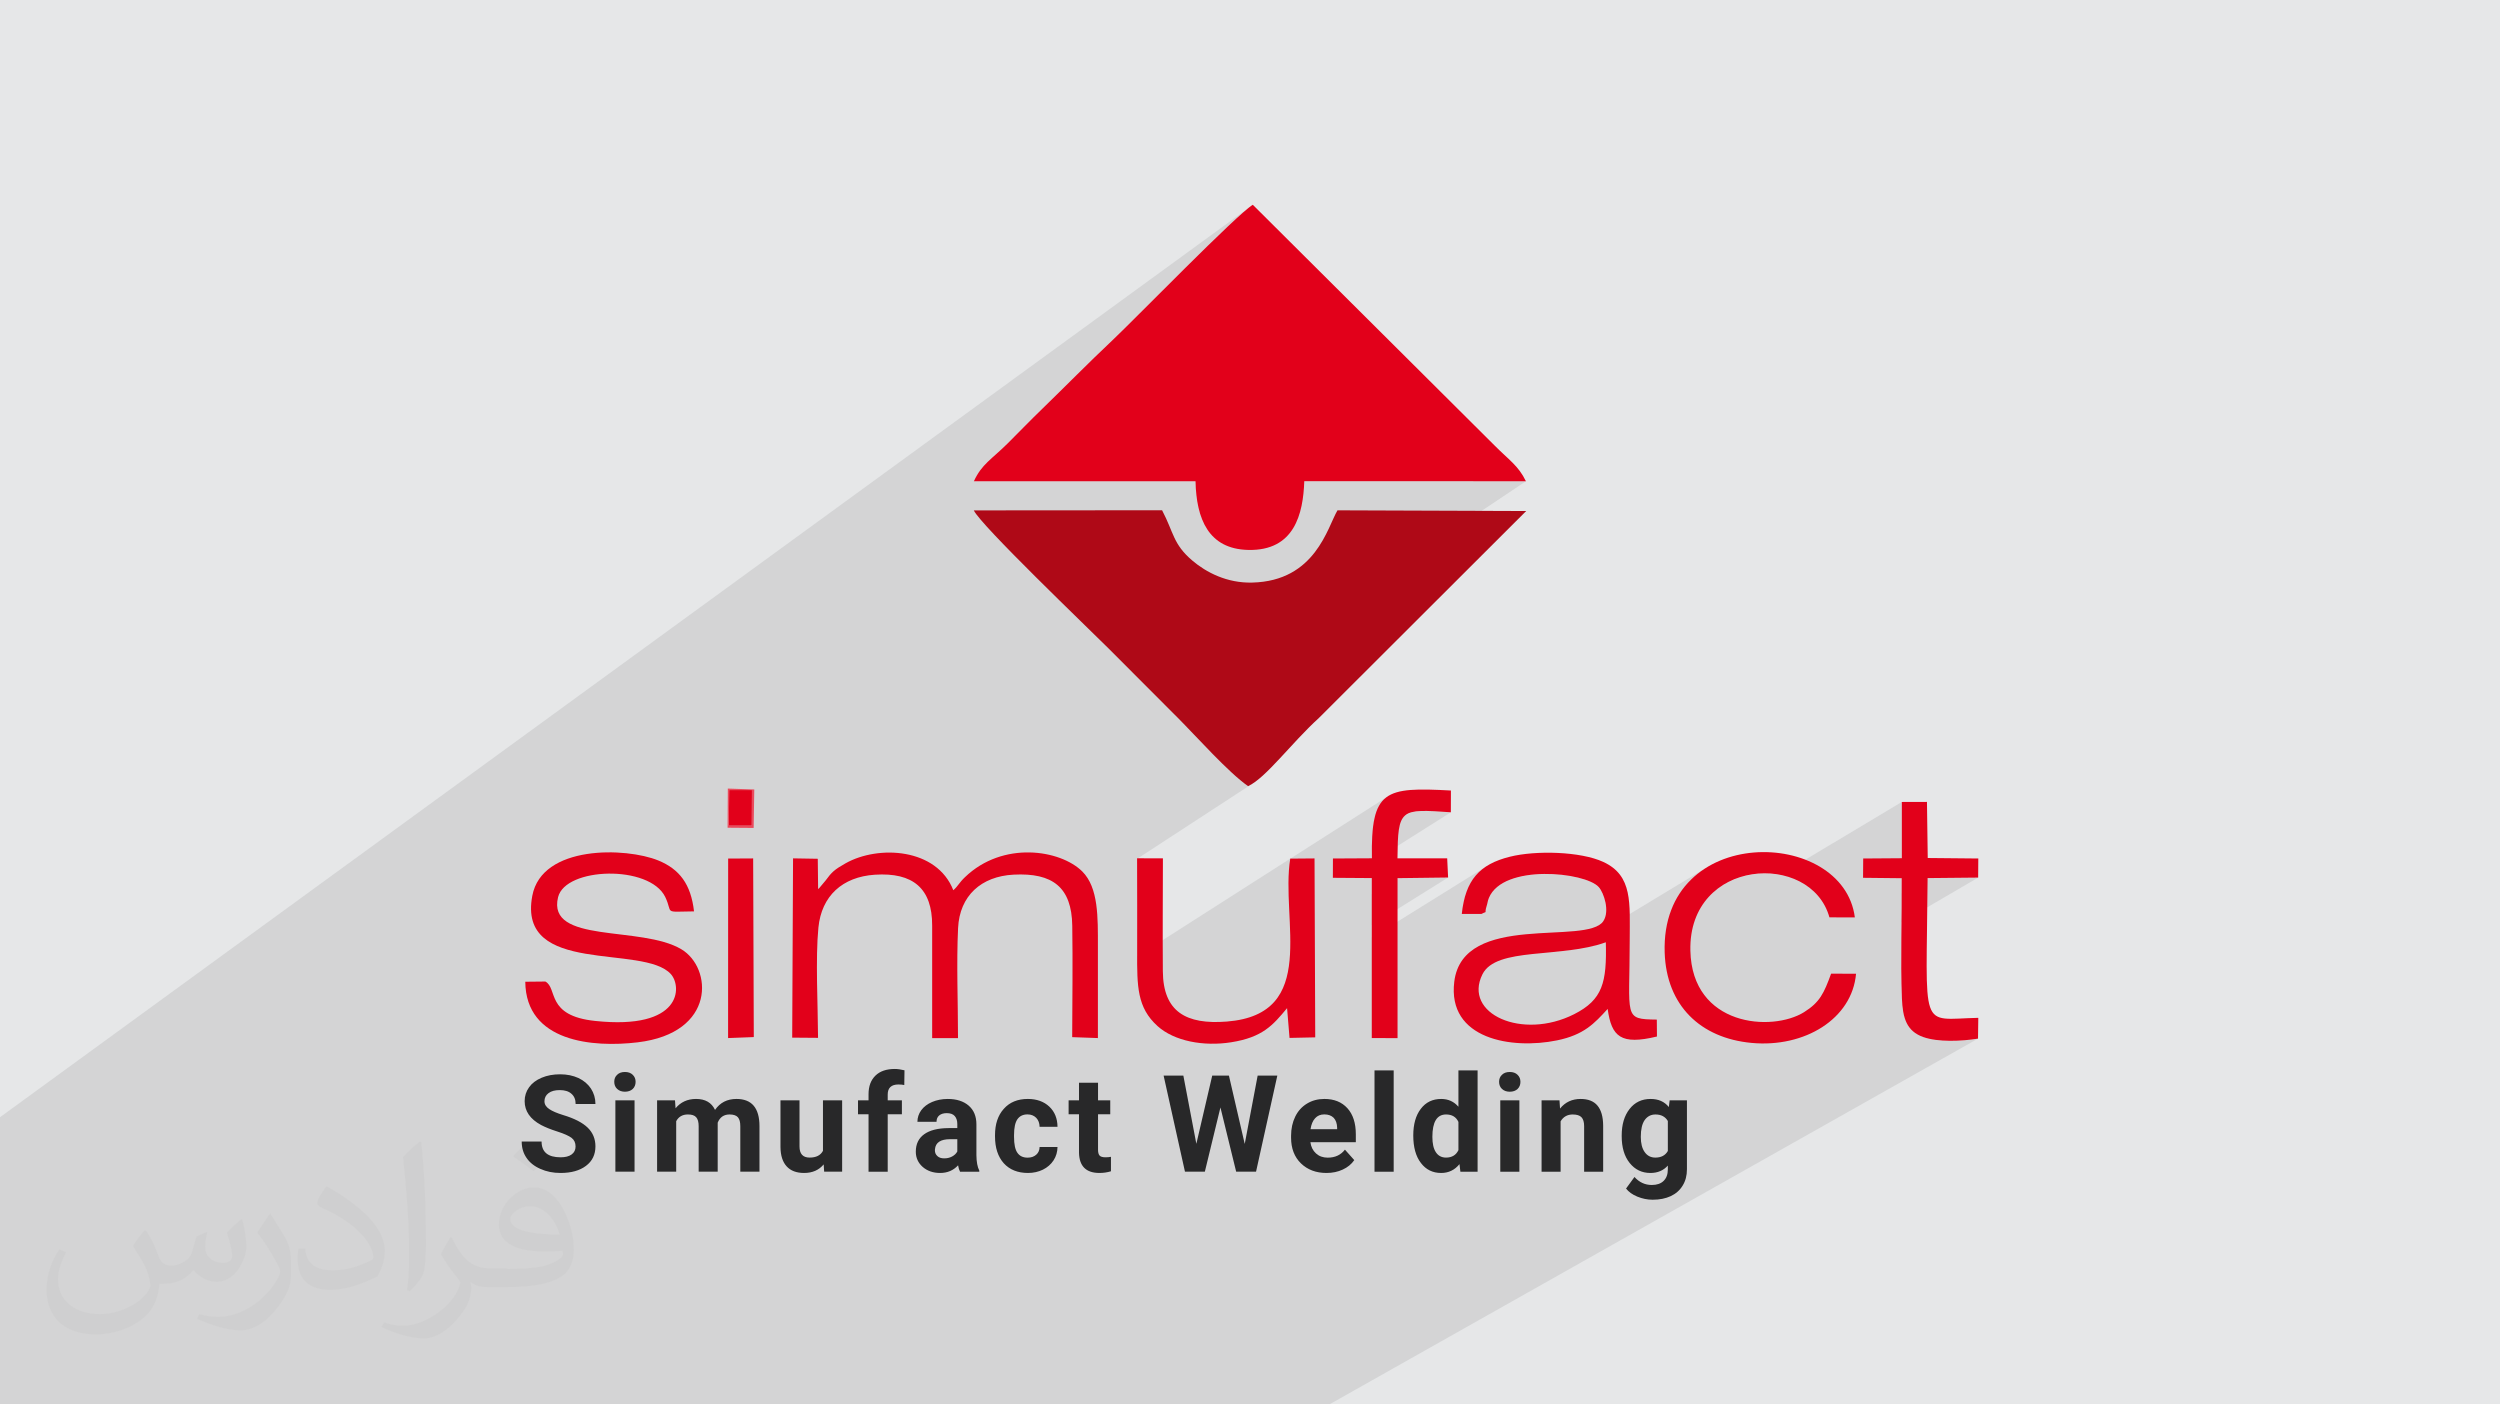 <?xml version="1.0" encoding="UTF-8"?>
<!DOCTYPE svg PUBLIC "-//W3C//DTD SVG 1.1//EN" "http://www.w3.org/Graphics/SVG/1.1/DTD/svg11.dtd">
<!-- Creator: CorelDRAW 2017 -->
<svg xmlns="http://www.w3.org/2000/svg" xml:space="preserve" width="356px" height="200px" version="1.1" style="shape-rendering:geometricPrecision; text-rendering:geometricPrecision; image-rendering:optimizeQuality; fill-rule:evenodd; clip-rule:evenodd"
viewBox="0 0 356000 200000"
 xmlns:xlink="http://www.w3.org/1999/xlink"
 enable-background="new 0 0 256 256">
 <defs>
  <style type="text/css">
   <![CDATA[
    .fil4 {fill:#AF0917}
    .fil3 {fill:#E2001A}
    .fil0 {fill:#E6E7E8}
    .fil5 {fill:#EA4A5C}
    .fil6 {fill:#282829;fill-rule:nonzero}
    .fil2 {fill:#373435;fill-opacity:0.031}
    .fil1 {fill:#373435;fill-opacity:0.102}
   ]]>
  </style>
 </defs>
 <g id="Layer_x0020_1">
  <polygon class="fil0" points="0,0 356000,0 356000,200000 0,200000 "/>
  <polygon class="fil1" points="20360,200000 18310,200000 18040,200000 17720,200000 16800,200000 14080,200000 12540,200000 12280,200000 11440,200000 10330,200000 8720,200000 8180,200000 8040,200000 7980,200000 7390,200000 6590,200000 5260,200000 3290,200000 1950,200000 110,200000 0,200000 0,199720 0,199410 0,197530 0,196140 0,193770 0,193130 0,192110 0,191680 0,191580 0,189790 0,187190 0,187150 0,185120 0,184800 0,182690 0,180920 0,178910 0,171730 0,168140 0,166470 0,165280 0,163120 0,159090 177840,29570 177020,30250 176000,31170 174790,32300 173430,33590 171960,35020 170420,36540 168820,38110 167210,39710 165620,41300 164090,42830 162640,44280 161310,45600 160140,46760 159150,47730 158390,48470 157090,49700 155840,50920 154610,52120 153390,53310 152180,54510 150960,55720 149710,56940 148440,58190 147780,58830 147160,59450 146560,60050 145970,60640 145380,61240 144780,61840 144170,62470 143520,63110 142690,63910 141940,64590 141260,65200 140640,65770 140080,66350 139580,66980 139110,67690 138680,68530 170240,68530 170370,70490 170670,72310 171170,73950 171910,75390 172910,76570 173460,76960 185730,68520 217290,68530 167370,101860 167670,102170 168760,103290 169990,104560 171300,105940 172660,107340 174020,108710 175350,109980 176600,111080 177730,111950 178730,111340 161920,122300 161930,123060 161930,123900 161930,124740 161930,125580 161930,126420 161930,127260 161930,128100 161930,128940 161930,129780 161930,130620 161930,131460 161930,132300 161930,133140 161930,133980 161930,134820 161930,135650 161930,136200 183730,122270 183730,122280 197400,113550 196370,114750 195720,116530 195410,118990 195400,119080 200110,116100 201030,115650 202370,115480 204200,115510 206600,115670 191800,125020 195340,125040 195340,127350 199010,125050 206210,124960 195340,131740 195340,133520 212190,123040 211080,123770 210160,124660 209410,125720 208840,126980 208420,128450 208290,129280 214050,125720 215050,125250 216160,124900 217360,124660 218610,124510 219880,124450 221160,124470 222410,124570 223600,124740 224700,124960 225680,125250 226530,125570 227200,125940 227670,126330 227940,126720 228210,127230 228440,127850 228620,128520 228720,129230 228710,129930 228590,130590 228310,131170 227710,131740 221420,135540 222130,135470 223480,135320 223540,135310 242730,123710 240790,125260 239180,127230 237970,129600 237690,130650 246150,125570 247780,124900 249510,124500 251260,124360 253000,124480 253450,124590 270820,114200 270820,122210 266090,125010 270800,125060 270810,126120 270810,127190 270810,127200 274490,125040 281690,124970 270780,131340 270770,131470 270760,132550 270750,133620 270740,134700 270740,135780 270730,136850 270740,137920 270750,138980 270760,140050 270790,141100 270830,142150 270890,143170 271020,144100 271210,144930 271500,145660 271890,146310 272400,146860 273050,147310 273850,147670 274700,147920 275630,148080 276630,148180 277670,148210 278710,148190 279750,148130 280740,148030 281670,147900 189280,200000 185500,200000 181700,200000 180980,200000 178120,200000 177800,200000 177600,200000 176000,200000 174850,200000 174360,200000 170510,200000 170050,200000 167940,200000 167350,200000 166220,200000 164760,200000 164250,200000 163700,200000 162820,200000 162190,200000 160520,200000 160450,200000 159190,200000 158950,200000 156610,200000 155350,200000 153550,200000 153070,200000 152600,200000 151220,200000 150110,200000 149790,200000 149650,200000 149350,200000 146760,200000 146670,200000 146620,200000 146010,200000 146000,200000 145780,200000 143510,200000 142750,200000 142210,200000 140280,200000 140090,200000 139630,200000 139590,200000 139230,200000 138510,200000 136170,200000 135770,200000 135710,200000 134900,200000 134730,200000 134410,200000 134400,200000 134100,200000 131120,200000 131020,200000 130920,200000 130630,200000 130420,200000 129240,200000 128060,200000 127340,200000 125000,200000 124320,200000 123620,200000 122290,200000 120930,200000 119490,200000 119440,200000 116970,200000 116700,200000 116500,200000 115900,200000 115300,200000 114930,200000 114640,200000 114010,200000 112990,200000 109580,200000 109470,200000 109370,200000 108250,200000 106920,200000 104620,200000 103930,200000 103910,200000 102660,200000 102030,200000 98770,200000 97680,200000 97530,200000 96650,200000 95010,200000 94410,200000 93900,200000 93880,200000 92140,200000 92040,200000 91410,200000 90270,200000 90220,200000 89790,200000 89610,200000 89010,200000 88380,200000 87250,200000 87070,200000 86230,200000 85850,200000 85800,200000 84680,200000 84260,200000 83630,200000 82870,200000 82210,200000 81990,200000 80530,200000 79860,200000 79520,200000 79290,200000 78960,200000 78910,200000 76290,200000 76230,200000 75770,200000 74390,200000 73930,200000 73860,200000 73650,200000 73040,200000 72270,200000 71270,200000 71230,200000 70790,200000 70090,200000 69800,200000 68810,200000 67930,200000 67700,200000 67390,200000 67250,200000 65270,200000 64970,200000 63950,200000 63660,200000 63620,200000 62030,200000 62020,200000 61730,200000 61250,200000 61090,200000 60710,200000 59170,200000 57850,200000 57760,200000 56530,200000 56390,200000 56270,200000 55310,200000 54860,200000 53940,200000 52000,200000 51910,200000 50900,200000 50210,200000 48320,200000 47540,200000 45280,200000 44550,200000 42710,200000 42650,200000 42600,200000 40110,200000 39650,200000 37790,200000 37310,200000 37070,200000 36880,200000 34520,200000 33450,200000 32210,200000 31920,200000 31920,200000 30110,200000 29580,200000 28300,200000 28150,200000 27880,200000 27650,200000 25460,200000 25120,200000 24430,200000 24120,200000 22660,200000 22600,200000 21030,200000 20670,200000 "/>
  <path class="fil2" d="M20860 175320c670,1060 1150,2020 1540,3080 290,670 480,1820 2010,1820 480,0 1060,-100 1640,-480 670,-290 1150,-860 1340,-1630l590 -2020 1440 -670 90 100c-190,760 -290,1530 -290,2010 0,1730 1450,2310 2600,2310 670,0 1250,-390 1250,-960 0,-770 -390,-2210 -770,-3360 670,-680 1340,-1350 2110,-1920l100 90c380,1440 570,2880 570,3840 0,960 -380,1920 -770,2590 -670,1350 -1920,2410 -3450,2410 -1150,0 -2400,-580 -3270,-1640l-90 0c-880,1060 -2130,1920 -4140,1920l-670 0c-100,1350 -390,2310 -870,3170 -1250,2400 -4810,4040 -8170,4040 -4710,0 -7020,-2690 -7020,-6340 0,-2210 770,-4320 1830,-5760l960 380c-680,1350 -1160,2590 -1160,3840 0,3360 2790,4990 5970,4990 2970,0 6530,-1820 7210,-4030 -290,-2400 -1150,-3450 -2510,-5660 380,-670 970,-1440 1640,-2210l100 0 0 0 0 0 190 90 0 0 0 0zm54230 -12770c960,580 1920,1350 2880,2210 -580,770 -1160,1440 -2020,2020 -960,-770 -1930,-1440 -2890,-2110 680,-770 1350,-1440 1930,-2120l0 0 0 0 100 0 0 0zm470 9220c-1630,0 -2890,1060 -2890,1830 0,1630 3180,2200 7020,2200 -480,-1920 -2110,-4030 -4130,-4030zm-3560 8930c2130,0 3950,-100 5290,-380 1540,-390 2880,-1160 2880,-1730 0,-190 0,-290 -90,-480 -870,90 -1830,90 -2790,90 -2780,0 -5000,-670 -5860,-2200 -200,-480 -390,-960 -390,-1540 0,-1540 680,-3070 1830,-4030 960,-870 2020,-1350 3180,-1350 1910,0 3550,1540 4600,4040 590,1340 1060,2880 1060,4890 0,1350 -380,2400 -1150,3270 -1540,1440 -4320,2010 -8650,2010l-1920 0 0 0 -480 0c-1060,0 -1830,-190 -2400,-670l-100 0c0,290 100,480 100,670 0,960 -290,2210 -960,3170 -1930,2880 -4050,4130 -5780,4130 -1820,0 -4040,-670 -6050,-1630l380 -670c670,280 1540,480 2790,480 3270,0 7490,-3170 8070,-6150 -100,-290 -380,-570 -670,-960 -960,-1150 -1540,-2110 -2110,-3070 480,-960 960,-1730 1340,-2400l190 0c1350,2780 2700,4420 5480,4420l490 0 0 0 2010 0 0 0 0 0 -290 90 0 0 0 0zm-14040 2980c200,-1350 290,-2790 290,-4130l0 -2020c0,-3740 -480,-9220 -860,-12770 670,-770 1640,-1630 2410,-2210l190 100c480,4510 670,9700 670,14500 0,1250 -90,2490 -190,3360 -100,1150 -770,2010 -2120,3360l-290 -100 0 0 0 0 -100 -90 0 0 0 0zm-14500 -5960c90,1730 960,3170 3930,3170 1920,0 3460,-480 5290,-1340 290,-100 480,-290 480,-480 0,-1150 -860,-2590 -2310,-3940 -1340,-1250 -3270,-2400 -4900,-3070 -570,-290 -770,-480 -770,-770 0,-480 680,-1540 1250,-2300l190 0c1920,1050 4130,2590 5770,4220 1450,1540 2410,3170 2410,4900 0,1250 -390,2490 -1060,3650 -2110,1050 -4430,1920 -6730,1920 -2790,0 -4620,-1350 -4620,-4320 0,-290 0,-870 100,-1540l970 0 0 0 0 0 0 -100 0 0 0 0zm-5010 -4990l1730 2790c670,1050 1250,2110 1250,3930l0 2310c0,1820 -1150,3740 -3070,5760 -1440,1340 -2790,1920 -4050,1920 -1820,0 -3840,-580 -6240,-1630l290 -680c770,200 1630,390 2690,390 3460,0 6920,-2500 8560,-5570 190,-390 280,-670 280,-860 0,-390 -190,-770 -380,-1060 -860,-1630 -1820,-3170 -2880,-4510 570,-870 1150,-1730 1730,-2600l90 0 0 -190 0 0 0 0z"/>
  <g id="_2916444848464">
   <g>
    <path class="fil3" d="M138680 68530l31560 0c120,5380 1850,9640 7490,9780 6620,160 7840,-5160 8000,-9790l31560 10c-1050,-2200 -2430,-3040 -4490,-5120l-34400 -34250c-2290,1370 -16580,16070 -20010,19310 -3520,3320 -6480,6350 -9950,9720 -1810,1750 -3140,3150 -4920,4920 -2320,2310 -3730,2980 -4840,5420z"/>
    <path class="fil4" d="M177730 111950c2570,-1200 6060,-6040 10100,-9730l29500 -29450 -26870 -100c-1430,2400 -3120,10080 -12160,10290 -3570,90 -6540,-1450 -8530,-3150 -2740,-2340 -2610,-3950 -4290,-7150l-26810 20c1000,2130 16230,16710 19170,19640 3420,3420 6420,6420 9830,9850 2700,2710 7240,7820 10060,9780z"/>
   </g>
   <g>
    <path class="fil3" d="M116500 126610l-50 -4320 -3520 -60 -120 25530 3680 30c-20,-4740 -380,-11260 50,-15690 440,-4520 3420,-7230 8030,-7540 5440,-360 8190,1950 8170,7250 -10,5340 0,10680 0,16020l3680 0c0,-5060 -230,-10680 10,-15670 220,-4620 3310,-7370 7900,-7610 5570,-290 8280,1790 8360,7270 80,5250 10,10600 -10,15870l3660 130c-10,-4400 0,-8730 0,-13050 0,-4110 100,-8360 -2230,-10680 -3120,-3090 -11290,-4390 -16700,820 -840,800 -980,1270 -1660,1860 -2340,-6010 -10670,-6470 -15350,-3830 -1580,890 -1970,1260 -2840,2450l-880 1050c-40,40 -120,110 -180,170z"/>
    <path class="fil3" d="M228670 134180c150,5730 -450,8180 -4510,10240 -7390,3740 -15860,-50 -13060,-5680 1960,-3930 11120,-2240 17570,-4560zm-17700 -4040c970,-510 320,160 730,-1140 140,-420 120,-650 320,-1140 2030,-4880 13730,-3700 15650,-1530 730,830 1590,3410 640,4840 -2320,3520 -19980,-1400 -21220,8610 -1020,8210 8180,9690 14630,8370 3840,-790 5310,-2400 7210,-4480 550,3970 1880,5170 7020,3930l-20 -2410c-4840,-60 -3860,-240 -3860,-11310 0,-5240 470,-9190 -3760,-11140 -3240,-1500 -9610,-1670 -13310,-740 -4300,1070 -6340,3310 -6840,8140l2810 0z"/>
    <path class="fil3" d="M77660 139770l-2860 30c80,8600 9650,9390 15990,8630 11220,-1330 10660,-10630 6230,-13260 -5750,-3420 -19180,-710 -17550,-7410 1050,-4290 13020,-4650 15260,-30 1160,2410 -410,2110 4100,2050 -440,-3880 -2080,-6020 -5090,-7250 -4590,-1880 -16570,-2240 -17940,5030 -2170,11480 15850,6810 19740,11160 1590,1790 1590,7980 -10800,6660 -7060,-740 -5290,-4650 -7080,-5610z"/>
    <path class="fil3" d="M161920 122220c20,4480 10,8960 10,13430 -10,4790 -20,7820 2900,10460 2390,2160 6570,2930 10490,2310 4470,-710 5920,-2400 7960,-4860l350 4240 3660 -80 -100 -25480 -3460 30c-1410,8760 4160,22150 -9020,23200 -5810,460 -9070,-1390 -9120,-7150 -40,-5350 0,-10740 10,-16090l-3680 -10z"/>
    <path class="fil3" d="M260750 138650c-1020,2790 -1600,4070 -3850,5480 -4590,2860 -15960,2020 -16190,-8760 -300,-13180 17160,-14230 19800,-4740l3620 10c-1630,-12840 -27690,-13480 -27080,5020 250,7510 5080,12170 12370,12850 7570,710 14320,-3430 14880,-9850l-3550 -10z"/>
    <path class="fil3" d="M199000 122230c70,-7100 360,-7060 7600,-6560l10 -3100c-9390,-510 -11420,-100 -11250,9650l-5550 30 -10 2750 5540 40 0 22780 3670 10 0 -22780 7200 -90 -130 -2730 -7080 0z"/>
    <path class="fil3" d="M265300 125000l5500 60c50,5630 -190,11510 30,17090 110,2850 680,4680 3020,5520 2120,760 5450,610 7820,230l40 -2960c-8530,170 -7370,2400 -7220,-19900l7200 -70 20 -2720 -7200 -70 -110 -7990 -3580 10 0 8010 -5500 40 -20 2750z"/>
    <polygon class="fil3" points="103680,147820 107340,147680 107250,122240 103690,122260 "/>
    <polygon class="fil3" points="103790,117580 107060,117580 107080,112510 103830,112510 "/>
    <path class="fil5" d="M103830 112510l3250 0 -20 5070 -3270 0 40 -5070zm-220 5360l3710 30 90 -5480 -3770 -130 -30 5580z"/>
    <path class="fil6" d="M81960 163260c0,-530 -190,-940 -570,-1230 -370,-280 -1050,-590 -2020,-900 -980,-310 -1750,-630 -2320,-930 -1560,-840 -2340,-1980 -2340,-3400 0,-730 210,-1390 630,-1970 410,-580 1010,-1030 1790,-1360 780,-330 1660,-490 2630,-490 970,0 1840,180 2610,530 760,360 1350,860 1780,1500 420,650 640,1380 640,2200l-2820 0c0,-630 -200,-1120 -600,-1460 -390,-350 -940,-520 -1660,-520 -690,0 -1220,140 -1610,440 -370,280 -570,670 -570,1150 0,440 230,810 680,1110 440,300 1100,580 1970,850 1600,480 2770,1080 3510,1800 730,710 1100,1600 1100,2660 0,1180 -450,2110 -1350,2780 -890,670 -2100,1010 -3610,1010 -1060,0 -2020,-190 -2880,-580 -870,-380 -1530,-910 -1980,-1580 -460,-670 -680,-1440 -680,-2320l2830 0c0,1500 900,2250 2710,2250 670,0 1190,-130 1560,-400 380,-270 570,-650 570,-1140zm8400 3590l-2730 0 0 -10160 2730 0 0 10160zm-2890 -12800c0,-410 130,-740 410,-1000 270,-270 640,-400 1110,-400 460,0 840,130 1110,400 270,260 410,590 410,1000 0,420 -140,760 -410,1020 -280,260 -650,390 -1110,390 -450,0 -820,-130 -1100,-390 -280,-260 -420,-600 -420,-1020zm8650 2640l80 1130c720,-880 1700,-1330 2920,-1330 1310,0 2210,520 2700,1560 720,-1040 1730,-1560 3060,-1560 1090,0 1910,330 2450,970 540,640 820,1610 820,2900l0 6490 -2730 0 0 -6480c0,-580 -110,-1000 -340,-1270 -230,-260 -620,-400 -1190,-400 -810,0 -1380,390 -1690,1170l0 6980 -2710 0 0 -6480c0,-580 -120,-1010 -350,-1270 -230,-270 -620,-400 -1180,-400 -770,0 -1330,320 -1670,960l0 7190 -2720 0 0 -10160 2550 0zm21170 9120c-670,810 -1600,1220 -2780,1220 -1090,0 -1920,-310 -2490,-940 -570,-620 -870,-1540 -880,-2750l0 -6650 2710 0 0 6560c0,1060 480,1590 1440,1590 930,0 1560,-320 1900,-960l0 -7190 2730 0 0 10160 -2560 0 -70 -1040zm6390 1040l0 -8180 -1500 0 0 -1980 1500 0 0 -870c0,-1140 330,-2020 990,-2660 650,-630 1570,-940 2750,-940 380,0 840,60 1380,190l-30 2100c-230,-50 -500,-80 -830,-80 -1020,0 -1530,480 -1530,1430l0 830 2020 0 0 1980 -2020 0 0 8180 -2730 0zm13030 0c-130,-250 -220,-550 -280,-910 -660,720 -1510,1090 -2560,1090 -1000,0 -1820,-290 -2480,-860 -650,-580 -980,-1300 -980,-2170 0,-1090 400,-1920 1200,-2490 800,-570 1950,-860 3460,-870l1250 0 0 -590c0,-460 -120,-840 -360,-1120 -240,-280 -620,-420 -1140,-420 -460,0 -820,110 -1080,330 -250,210 -380,510 -380,900l-2720 0c0,-590 180,-1140 540,-1640 370,-500 880,-890 1550,-1180 660,-280 1410,-430 2230,-430 1250,0 2250,320 2980,950 730,630 1100,1520 1100,2660l0 4400c10,960 150,1690 410,2190l0 160 -2740 0zm-2250 -1900c400,0 770,-80 1110,-260 340,-180 590,-420 750,-720l0 -1750 -1020 0c-1350,0 -2070,470 -2160,1420l-10 160c0,330 110,610 360,830 230,220 560,320 970,320zm11870 -100c510,0 910,-140 1230,-420 310,-270 470,-640 480,-1100l2550 0c-10,690 -190,1330 -560,1900 -370,570 -880,1010 -1520,1330 -640,310 -1350,470 -2120,470 -1460,0 -2610,-460 -3450,-1380 -830,-930 -1250,-2200 -1250,-3830l0 -170c0,-1570 410,-2820 1250,-3750 830,-940 1970,-1410 3420,-1410 1270,0 2290,370 3060,1090 770,730 1160,1690 1170,2880l-2550 0c-10,-520 -170,-950 -480,-1280 -320,-320 -730,-490 -1240,-490 -640,0 -1110,230 -1440,690 -320,460 -480,1210 -480,2250l0 270c0,1050 160,1810 480,2260 320,460 800,690 1450,690zm10030 -10670l0 2510 1740 0 0 1980 -1740 0 0 5070c0,380 80,650 220,810 140,160 420,250 830,250 300,0 560,-20 790,-70l0 2060c-520,160 -1070,240 -1640,240 -1900,0 -2870,-960 -2910,-2880l0 -5480 -1480 0 0 -1980 1480 0 0 -2510 2710 0zm20890 8720l1840 -9730 2800 0 -3030 13680 -2830 0 -2240 -9150 -2220 9150 -2830 0 -3040 -13680 2810 0 1850 9710 2260 -9710 2380 0 2250 9730zm11640 4130c-1490,0 -2700,-460 -3640,-1370 -930,-910 -1400,-2130 -1400,-3650l0 -270c0,-1020 200,-1930 590,-2730 390,-800 950,-1420 1680,-1860 720,-440 1550,-660 2470,-660 1390,0 2480,440 3280,1320 800,880 1200,2120 1200,3720l0 1120 -6470 0c90,660 350,1190 800,1600 440,400 990,600 1670,600 1050,0 1860,-380 2450,-1140l1330 1490c-400,580 -950,1030 -1650,1350 -690,320 -1460,480 -2310,480zm-310 -8340c-540,0 -980,180 -1310,550 -330,360 -550,880 -650,1560l3790 0 0 -220c-20,-600 -180,-1070 -490,-1400 -320,-320 -760,-490 -1340,-490zm9880 8160l-2730 0 0 -14430 2730 0 0 14430zm2790 -5160c0,-1590 350,-2850 1070,-3790 710,-940 1680,-1410 2910,-1410 990,0 1810,370 2450,1110l0 -5180 2730 0 0 14430 -2450 0 -130 -1080c-680,840 -1550,1260 -2610,1260 -1200,0 -2160,-470 -2880,-1420 -730,-940 -1090,-2250 -1090,-3920zm2720 200c0,950 160,1680 500,2190 330,500 810,760 1440,760 840,0 1430,-350 1770,-1060l0 -4020c-330,-710 -920,-1060 -1760,-1060 -1300,0 -1950,1060 -1950,3190zm12390 4960l-2720 0 0 -10160 2720 0 0 10160zm-2890 -12800c0,-410 130,-740 410,-1000 270,-270 640,-400 1110,-400 470,0 840,130 1110,400 270,260 410,590 410,1000 0,420 -140,760 -410,1020 -280,260 -650,390 -1110,390 -450,0 -820,-130 -1100,-390 -280,-260 -420,-600 -420,-1020zm8600 2640l80 1170c730,-910 1710,-1370 2930,-1370 1070,0 1880,320 2400,950 530,630 800,1580 810,2840l0 6570 -2710 0 0 -6500c0,-580 -130,-990 -380,-1260 -250,-260 -670,-390 -1250,-390 -760,0 -1340,330 -1720,980l0 7170 -2710 0 0 -10160 2550 0zm8860 5000c0,-1560 370,-2810 1120,-3770 740,-950 1740,-1430 2990,-1430 1120,0 1980,380 2600,1150l120 -950 2460 0 0 9820c0,890 -200,1660 -610,2320 -400,660 -970,1160 -1700,1500 -730,340 -1590,510 -2570,510 -750,0 -1470,-150 -2180,-440 -710,-290 -1240,-680 -1610,-1150l1200 -1650c680,760 1500,1140 2470,1140 720,0 1280,-190 1680,-580 400,-390 600,-930 600,-1640l0 -540c-630,700 -1450,1050 -2480,1050 -1220,0 -2200,-480 -2960,-1430 -760,-950 -1130,-2220 -1130,-3800l0 -110zm2720 200c0,920 180,1640 550,2160 370,530 880,790 1520,790 830,0 1420,-310 1780,-940l0 -4270c-370,-620 -950,-930 -1760,-930 -650,0 -1160,270 -1540,800 -370,530 -550,1330 -550,2390z"/>
   </g>
  </g>
 </g>
</svg>
